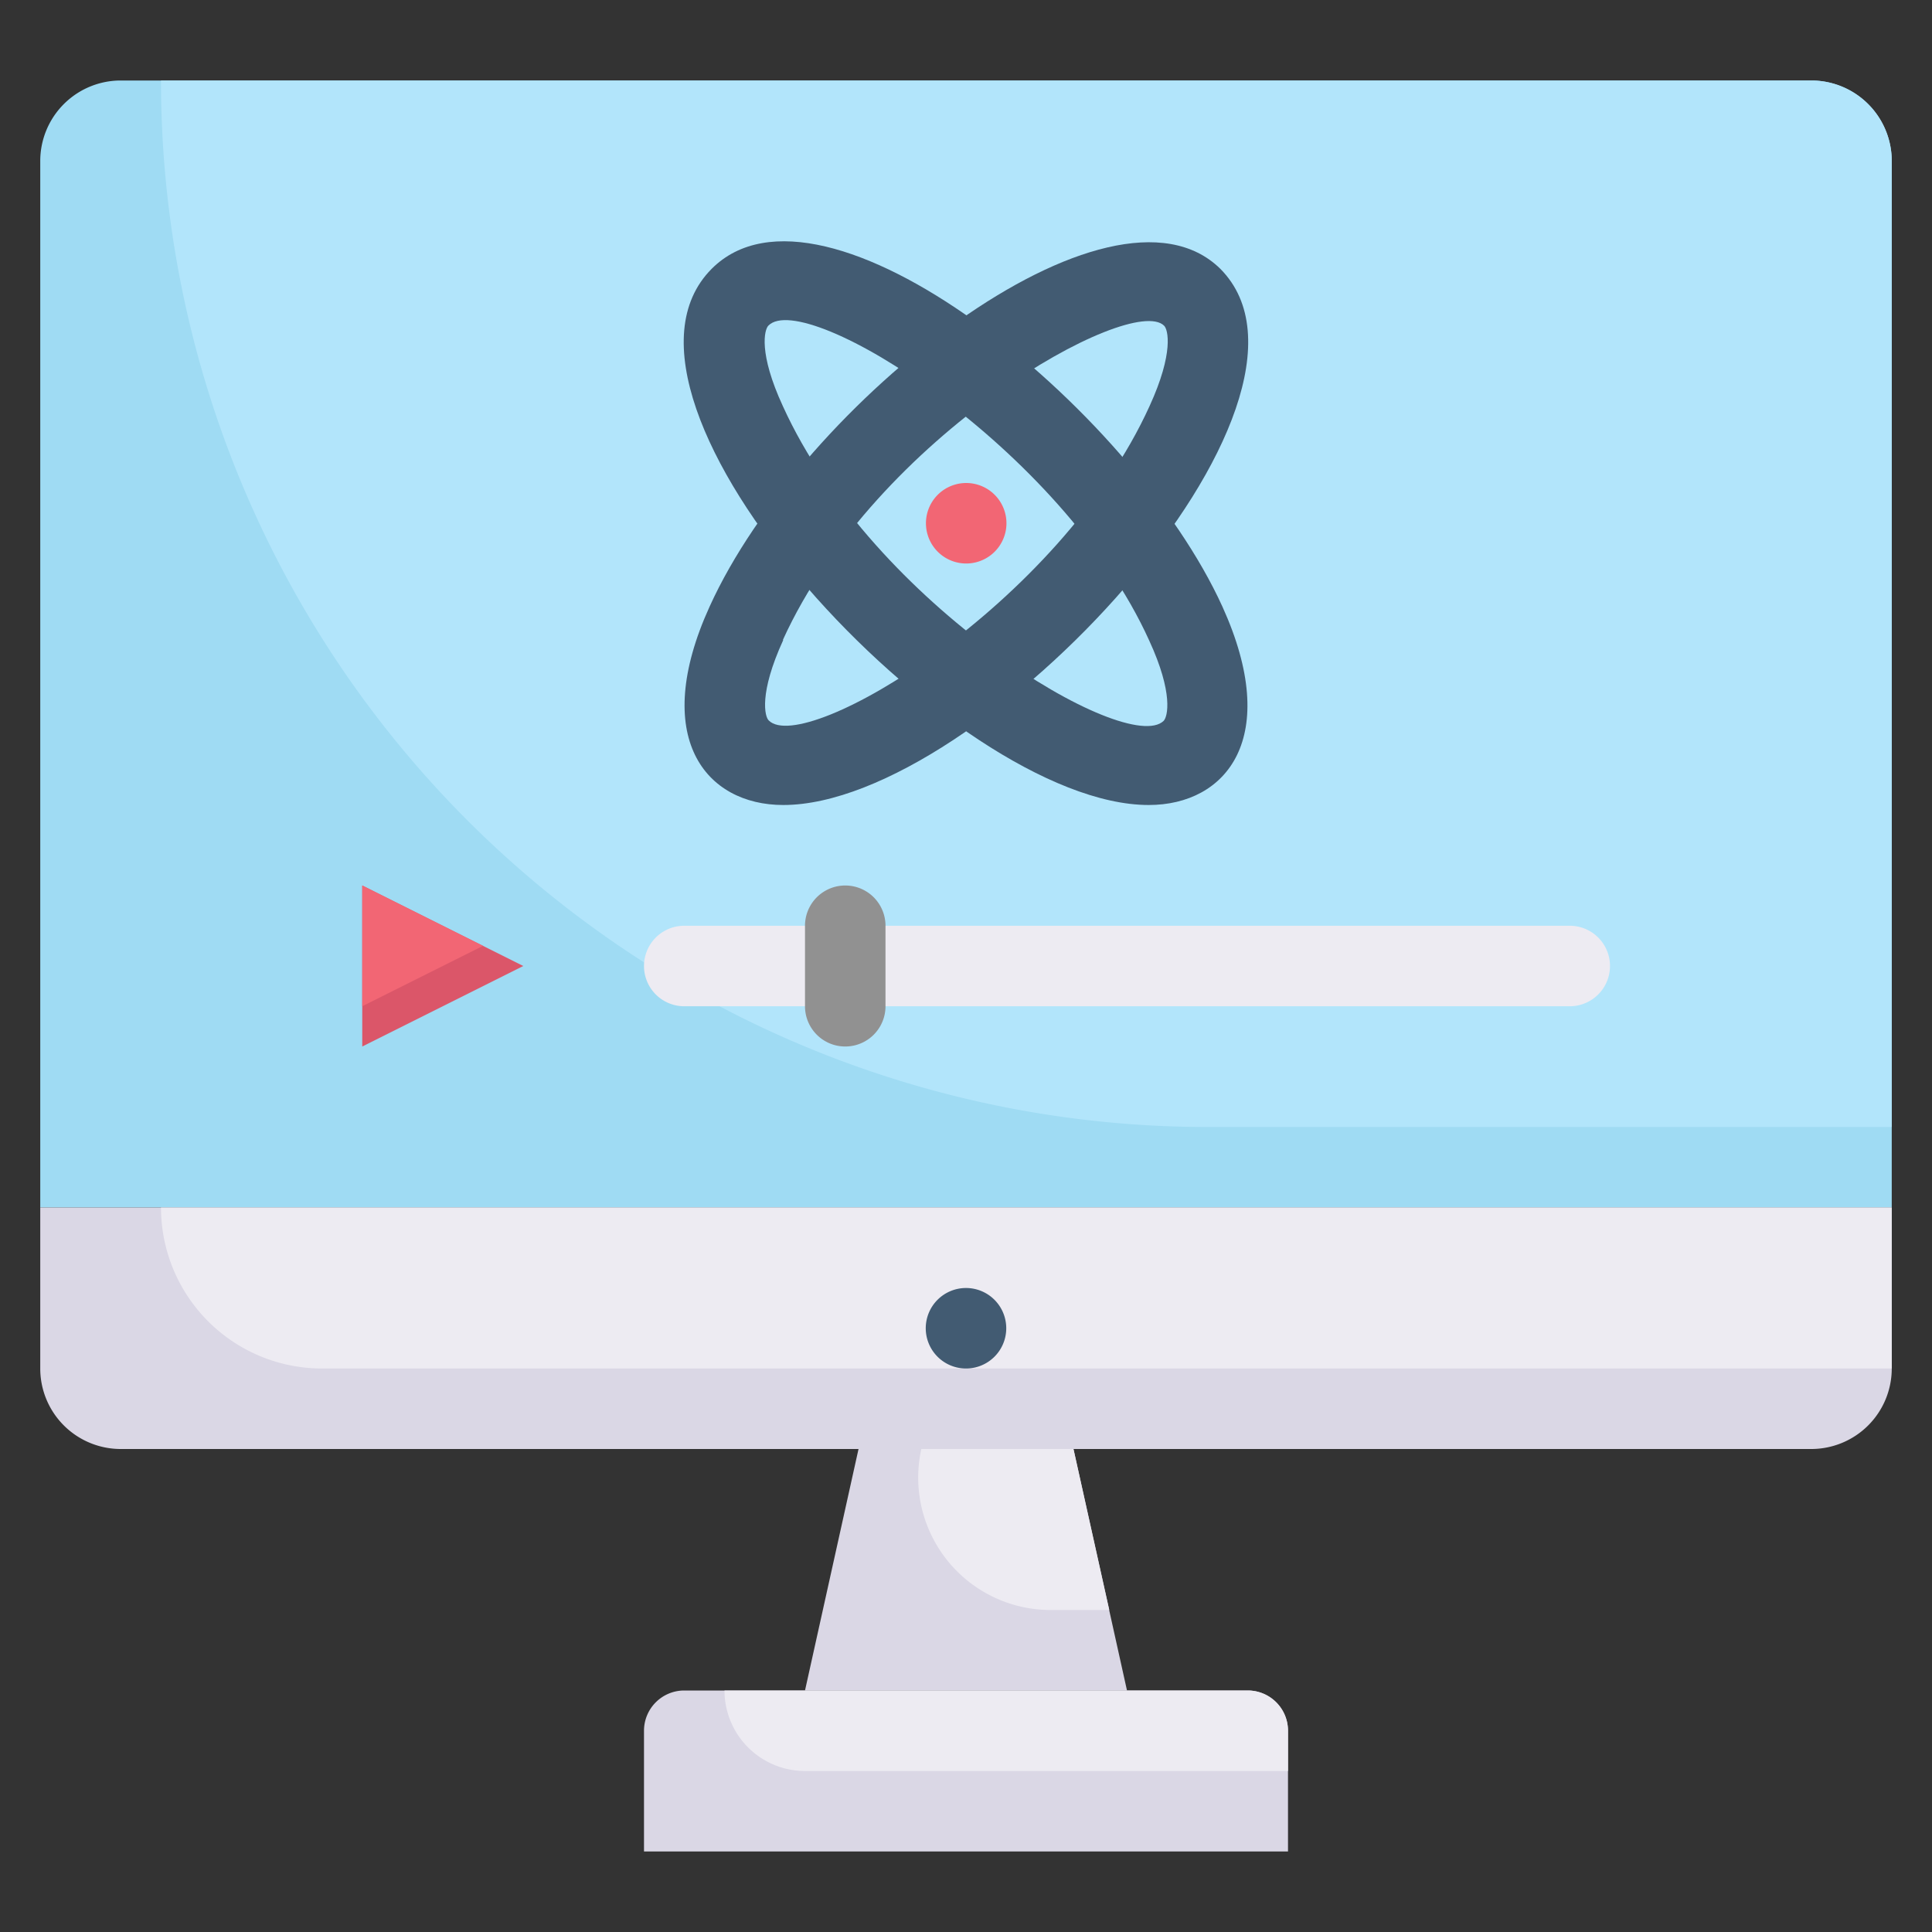 <svg xmlns="http://www.w3.org/2000/svg" viewBox="0 0 48 48"><rect x="0" y="0" width="48" height="48" fill="#333333" stroke="none"/><defs><style>.cls-1{fill:#9fdbf3;}.cls-2{fill:#dad7e5;}.cls-3{fill:#b2e5fb;}.cls-4{fill:#edebf2;}.cls-5{fill:#425b72;}.cls-6{fill:#919191;}.cls-7{fill:#db5669;}.cls-8{fill:#f26674;}</style></defs><title>31. Physics tutorial</title><g id="_31._Physics_tutorial" data-name="31. Physics tutorial"><path class="cls-1" d="M3,2H45a2,2,0,0,1,2,2V30a0,0,0,0,1,0,0H1a0,0,0,0,1,0,0V4A2,2,0,0,1,3,2Z"/><path class="cls-2" d="M1,30H47a0,0,0,0,1,0,0v4a2,2,0,0,1-2,2H3a2,2,0,0,1-2-2V30A0,0,0,0,1,1,30Z"/><path class="cls-3" d="M47,4V28H30A26,26,0,0,1,4,2H45A2,2,0,0,1,47,4Z"/><path class="cls-4" d="M47,30v4H8a4,4,0,0,1-4-4Z"/><path class="cls-5" d="M24,34a1,1,0,0,1-1-1,1,1,0,1,1,1,1Z"/><polygon class="cls-2" points="28 42 20 42 21.33 36 26.67 36 28 42"/><path class="cls-2" d="M17,42H31a1,1,0,0,1,1,1v3a0,0,0,0,1,0,0H16a0,0,0,0,1,0,0V43A1,1,0,0,1,17,42Z"/><path class="cls-4" d="M39,25H17a1,1,0,0,1,0-2H39A1,1,0,0,1,39,25Z"/><path class="cls-6" d="M20,25V23a1,1,0,0,1,2,0v2A1,1,0,0,1,20,25Z"/><polygon class="cls-7" points="9 26 9 22 13 24 9 26"/><path class="cls-5" d="M19.46,20c-1.93,0-3.31-1.68-1.83-4.93C19.93,10,27.6,4,30.32,6.68,33.61,10,24.35,20,19.46,20Zm0-4.1c-.61,1.33-.46,1.91-.36,2,.89.89,7.21-2.86,9.46-7.81.61-1.33.46-1.91.36-2C28.1,7.29,21.77,10.8,19.45,15.9Zm6.66-.79h0Z"/><path class="cls-5" d="M28.54,20C23.67,20,14.38,10,17.68,6.68c2.76-2.77,10.43,3.43,12.69,8.39C31.85,18.33,30.47,20,28.54,20Zm.37-2.09c.1-.1.25-.68-.36-2C26.37,11.1,20,7.16,19.09,8.09c-.1.1-.25.68.36,2C21.7,15.05,28,18.79,28.91,17.91Z"/><path class="cls-8" d="M24,14a1,1,0,0,1-.92-1.38A1,1,0,1,1,24,14Z"/><path class="cls-4" d="M27.56,40H26.1a3.29,3.29,0,0,1-3.21-4h3.78Z"/><path class="cls-4" d="M32,43v1H20a2,2,0,0,1-2-2H31A1,1,0,0,1,32,43Z"/><polygon class="cls-8" points="12 23.5 9 25 9 22 12 23.5"/></g></svg>